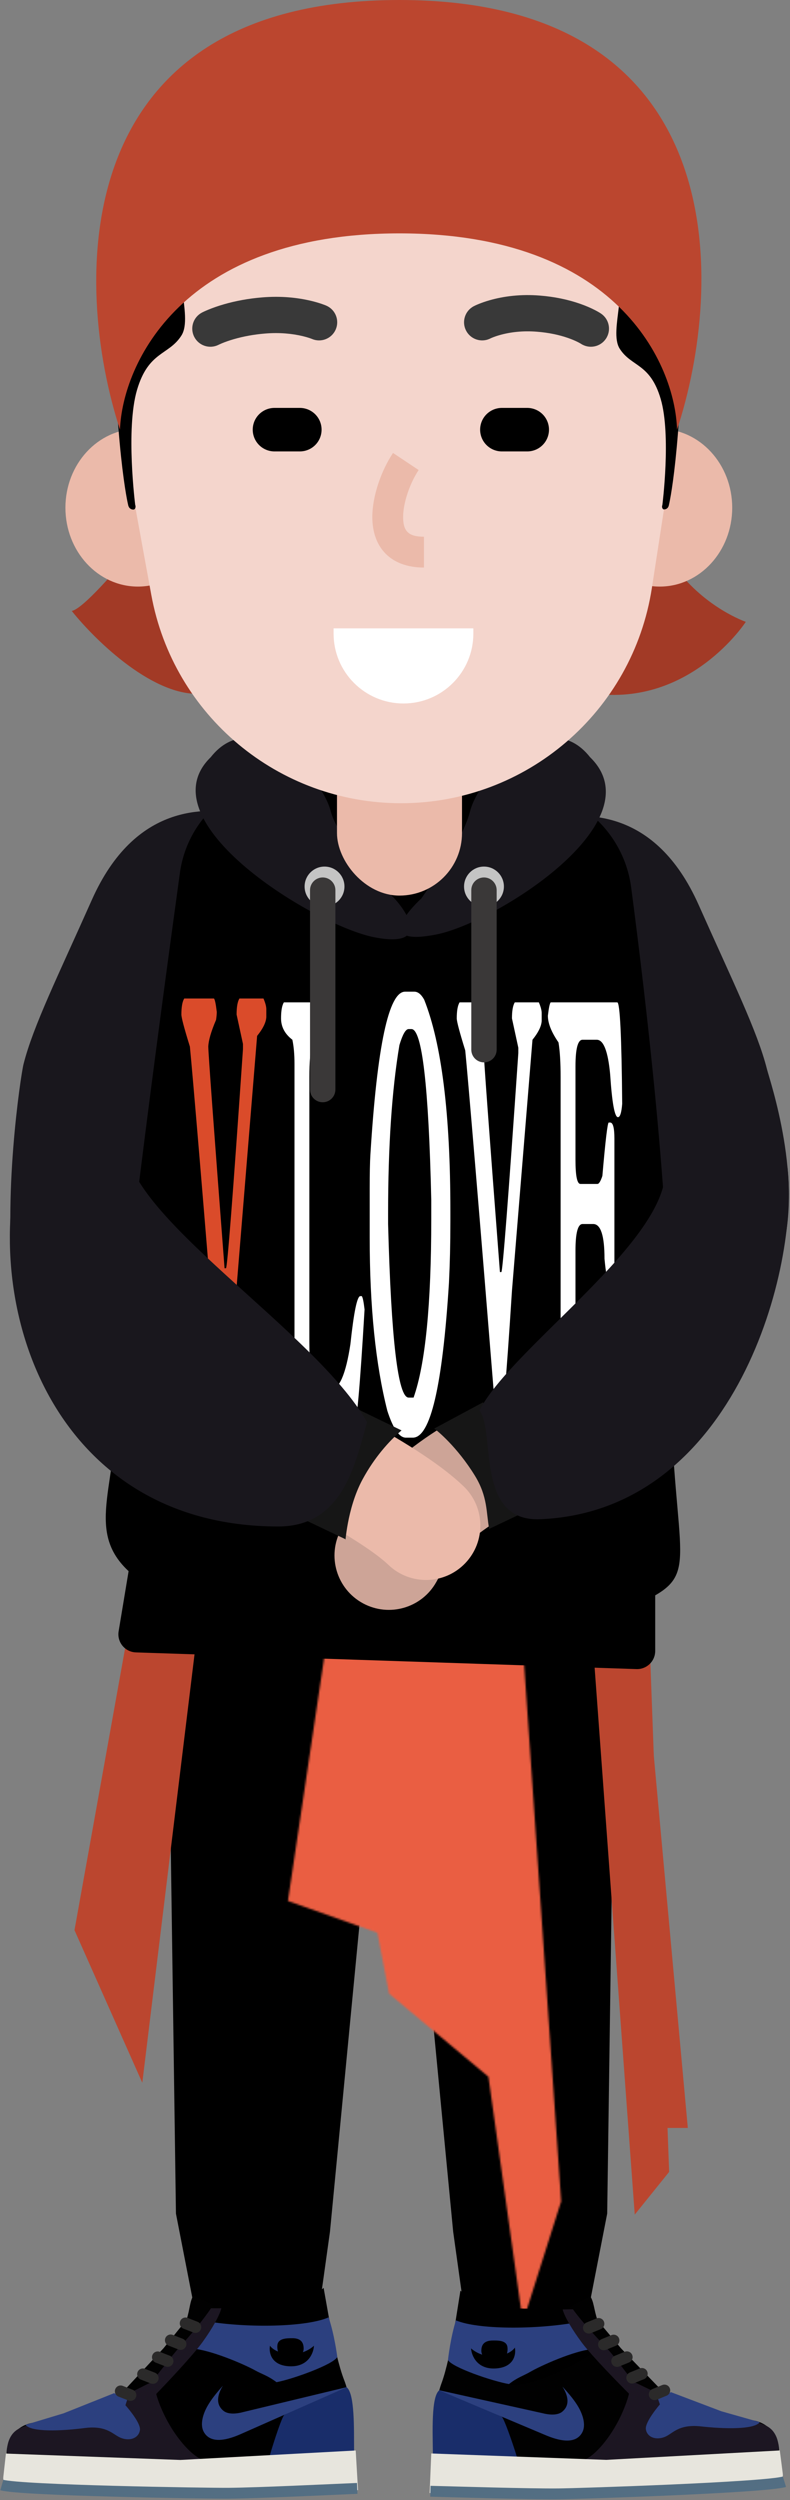 <?xml version="1.0" encoding="UTF-8"?>
<svg width="436px" height="1379px" viewBox="0 0 436 1379" version="1.1" xmlns="http://www.w3.org/2000/svg" xmlns:xlink="http://www.w3.org/1999/xlink">
    <rect x="0" y="0" width="436" height="1379" fill="#808080" stroke="none"/>
    <!-- Generator: Sketch 55.2 (78181) - https://sketchapp.com -->
    <title>gee_me_081</title>
    <desc>Created with Sketch.</desc>
    <defs>
        <polygon id="path-1" points="25.5 279.76 0.004 0.949 0.004 279.76"></polygon>
        <polygon id="path-3" points="43.192 295 32.343 0.703 0.88 0.703 24.206 318.57"></polygon>
        <polygon id="path-5" points="0 181.66 32.548 0.5 68.893 7.908 37.43 265.84"></polygon>
        <path d="M0.731,178.03 L15.921,0.908 L133.636,0.908 C133.998,37.948 134.504,114.18 133.636,122.8 C132.768,131.42 141.954,188.8 146.655,216.41 L125.499,216.41 L65.828,305.31 L76.134,320.12 L15.921,407 L0.731,178.03 Z" id="path-7"></path>
        <polygon id="path-9" points="0.792 164.56 25.203 0.908 130.442 23.806 151.598 330.23 130.442 396.9 111.455 261.53 56.666 215.74 50.157 182.07"></polygon>
        <path d="M184.328,128.728 C64.169,128.728 31.45,200.909 30.111,237 C4.324,158 -0.933,0 184.328,0 C369.589,0 363.661,158 337.54,237 C336.535,200.909 304.486,128.728 184.328,128.728 Z" id="path-11"></path>
    </defs>
    <g id="GEE!-ME" stroke="none" stroke-width="1" fill="none" fill-rule="evenodd">
        <g id="gee_me_081" transform="translate(-382, -112)">
            <g transform="translate(383, 112)">
                <g id="lower-limb" transform="translate(0, 867)">
                    <polygon id="Path" fill="#000000" fill-rule="nonzero" points="216.107 0 91.107 0 96.107 354 106.822 409 174.822 409 181.107 364"></polygon>
                    <polygon id="Path" fill="#000000" fill-rule="nonzero" points="214.107 0 339.107 0 334.107 354 323.392 409 255.392 409 249.107 364"></polygon>
                    <g id="Clipped" transform="translate(353.107, 27)">
                        <mask id="mask-2" fill="white">
                            <use xlink:href="#path-1"></use>
                        </mask>
                        <use id="Path" fill="#BB462F" xlink:href="#path-1"></use>
                    </g>
                    <g id="Clipped" transform="translate(325.107, 36)">
                        <mask id="mask-4" fill="white">
                            <use xlink:href="#path-3"></use>
                        </mask>
                        <use id="Path" fill="#BB462F" xlink:href="#path-3"></use>
                    </g>
                    <g id="Clipped" transform="translate(40.107, 16)">
                        <mask id="mask-6" fill="white">
                            <use xlink:href="#path-5"></use>
                        </mask>
                        <use id="Path" fill="#BB462F" xlink:href="#path-5"></use>
                    </g>
                    <g id="Clipped" transform="translate(55.107, 23)">
                        <mask id="mask-8" fill="white">
                            <use xlink:href="#path-7"></use>
                        </mask>
                        <g id="Path"></g>
                        <rect id="Rectangle" fill="#EA5E42" fill-rule="nonzero" mask="url(#mask-8)" x="-347.533" y="-55.662" width="629.263" height="585.904"></rect>
                    </g>
                    <g id="Clipped" transform="translate(209.107, 23)">
                        <mask id="mask-10" fill="white">
                            <use xlink:href="#path-9"></use>
                        </mask>
                        <g id="Path"></g>
                        <rect id="Rectangle" fill="#EA5E42" fill-rule="nonzero" mask="url(#mask-10)" x="-52" y="-6" width="543.553" height="506.436"></rect>
                    </g>
                    <g id="Group" transform="translate(0, 395)">
                        <path d="M119.403,13.15 C115.74,7.5 110.303,7.22 105.899,3.98 C103.738,7.06 103.9,11.57 101.944,17.6 L89.229,33.3 L67.124,56.98 L46.056,68.4 L58.763,83.06 C67.273,76.42 115.569,25 119.403,13.15 Z" id="Path" fill="#010101" fill-rule="nonzero"></path>
                        <path d="M194.072,90.75 C194.072,90.75 194.548,65.07 188.961,50.9 C183.375,36.73 177.427,0.11 177.427,0.11 C177.427,0.11 167.827,10.58 149.78,10.74 L115.771,11.04 C115.771,11.04 86.161,52.37 77.459,57.92 C68.757,63.46 19.464,74.22 19.464,74.22 C10.101,74.31 2.577,81.96 2.658,91.33 L2.734,99.95 L105.545,99.05 L194.072,90.75 Z" id="Path" fill="#000000" fill-rule="nonzero"></path>
                        <path d="M90.177,71.1 C86.026,62.8 83.637,54.76 84.498,50.97 L64.88,60.78 L22.03,74.72 C22.03,73.68 16.764,74.41 10.155,77.3 C3.547,80.19 2.583,87.8 2.928,91.24 L98.437,94.85 L109.795,94.34 C104.116,91.75 95.856,82.46 90.177,71.1 Z" id="Path" fill="#1C1622" fill-rule="nonzero"></path>
                        <path d="M151.612,52 C139.635,54.89 114.614,41.85 103.601,34.97 L115.608,11 C127.138,11 151.674,10.74 159.108,9.5 C166.542,8.26 174.682,2.58 177.607,-1.13686838e-13 L180.523,16.38 L184.653,36.51 C178.63,40.47 163.59,49.11 151.612,52 Z" id="Path" fill="#000000" fill-rule="nonzero"></path>
                        <path d="M104.609,33.42 C107.155,29.44 112.347,20.85 112.738,18.37 C136.521,22.3 168.524,21.5 180.353,16.23 C183.531,25.5 185.16,38.06 185.16,38.06 C183.131,42.21 160.366,50.38 151.603,52 C146.925,48.43 143.453,47.53 139.821,45.5 C134.123,42.31 115.111,34.01 104.609,33.42 Z" id="Path" fill="#2C407F" fill-rule="nonzero"></path>
                        <path d="M155.847,70.07 C159.549,67.95 180.525,58.72 190.22,54.73 C194.904,58.08 194.315,78.26 194.416,89.89 L147.9,92.41 C150.468,83.58 154.614,71.3 155.847,70.07 Z" id="Path" fill="#192D6A" fill-rule="nonzero"></path>
                        <path d="M133.33,68.45 C128.48,69.76 124.582,69.55 122.389,67.83 C116.74,63.33 120.447,56.57 122.017,53.91 C119.205,57.15 116.41,60.4 114.219,63.95 C110.765,69.5 109.264,75.6 111.523,79.53 C115.571,86.63 125.492,83.44 131.822,80.64 L190.564,54.67 L133.33,68.45 Z" id="Path" fill="#2C407F" fill-rule="nonzero"></path>
                        <path d="M45.618,77.3 C32.725,78.96 16.21,79.62 13.076,75.52 L34.188,69.14 L61.971,58.05 L69.23,61.61 L68.225,64.71 C68.225,64.71 76.755,74.21 76.239,78.33 C75.723,82.46 71.374,84.53 66.43,82.98 C61.486,81.43 58.726,75.61 45.618,77.3 Z" id="Path" fill="#2C407F" fill-rule="nonzero"></path>
                        <path d="M110.827,29.8 C105.458,37.24 91.037,52.52 84.498,59.23 L82.433,52 C86.563,47.36 93.429,37.7 99.108,31.5 C105.049,25.02 110.999,17.76 115.473,11.22 L121.152,11.22 C120.292,15 116.196,22.37 110.827,29.8 Z" id="Path" fill="#1C1622" fill-rule="nonzero"></path>
                        <path d="M108.032,18.679 L102.544,16.539 C100.909,15.902 99.066,16.71 98.429,18.345 C97.791,19.981 98.6,21.823 100.235,22.461 L105.723,24.601 C107.358,25.238 109.201,24.43 109.838,22.795 C110.476,21.159 109.667,19.317 108.032,18.679 Z" id="Path" fill="#2B2A2A" fill-rule="nonzero"></path>
                        <path d="M99.852,28.049 L94.364,25.909 C92.729,25.272 90.886,26.08 90.249,27.715 C89.611,29.351 90.42,31.193 92.055,31.831 L97.543,33.971 C99.178,34.608 101.021,33.8 101.658,32.165 C102.296,30.529 101.487,28.687 99.852,28.049 Z" id="Path" fill="#2B2A2A" fill-rule="nonzero"></path>
                        <path d="M92.706,37.399 L87.218,35.259 C85.583,34.622 83.74,35.43 83.103,37.065 C82.465,38.701 83.274,40.543 84.909,41.181 L90.397,43.321 C92.032,43.958 93.875,43.15 94.512,41.515 C95.15,39.879 94.341,38.037 92.706,37.399 Z" id="Path" fill="#2B2A2A" fill-rule="nonzero"></path>
                        <path d="M84.528,46.769 L79.04,44.629 C77.405,43.992 75.563,44.8 74.925,46.435 C74.287,48.071 75.096,49.913 76.731,50.551 L82.219,52.691 C83.854,53.328 85.697,52.52 86.334,50.885 C86.972,49.249 86.163,47.407 84.528,46.769 Z" id="Path" fill="#2B2A2A" fill-rule="nonzero"></path>
                        <path d="M72.219,56.169 L66.731,54.029 C65.095,53.392 63.253,54.2 62.615,55.835 C61.978,57.471 62.786,59.313 64.422,59.951 L69.909,62.091 C71.545,62.728 73.387,61.92 74.025,60.285 C74.662,58.649 73.854,56.807 72.219,56.169 Z" id="Path" fill="#2B2A2A" fill-rule="nonzero"></path>
                        <path d="M195.316,89.67 L98.558,94.89 L2.271,91.36 L0.838,104.18 C0.424,107.88 3.27,111.15 6.995,111.24 L96.713,113.5 L146.666,113.61 L196.6,111.54 L195.316,89.67 Z" id="Path" fill="#E7E5DD" fill-rule="nonzero"></path>
                        <path d="M196.148,110.58 C180.767,111.23 142.13,113.11 125.282,113.26 C113.193,113.37 10.352,111.73 -9.9475983e-14,108.72" id="Path" stroke="#536E83" stroke-width="6"></path>
                        <path d="M158.843,36.52 C152.235,36.1 148.862,33.25 148.001,31.87 C147.313,35.48 148.518,42.81 158.843,43.23 C169.168,43.64 172.094,35.83 172.266,31.87 C170.545,33.59 165.451,36.93 158.843,36.52 Z" id="Path" fill="#000000" fill-rule="nonzero"></path>
                        <path d="M152.131,31.35 C151.718,34.24 152.991,37.03 153.68,38.06 C159.875,42.71 166.587,38.06 166.587,33.42 C166.587,28.77 163.489,27.74 160.391,27.74 C157.294,27.74 152.647,27.74 152.131,31.35 Z" id="Path" fill="#000000" fill-rule="nonzero"></path>
                    </g>
                    <g id="Group-2" transform="translate(236.113, 396.5)">
                        <path d="M75.198,12.27 C78.749,6.58 84.161,6.2 88.491,2.89 C90.698,5.93 90.615,10.42 92.668,16.4 L105.609,31.81 L128.043,55.02 L149.23,66.04 L136.826,80.86 C128.232,74.39 79.224,24 75.198,12.27 Z" id="Path" fill="#010101" fill-rule="nonzero"></path>
                        <path d="M2.156,90.87 C2.156,90.87 1.235,65.3 6.554,51.08 C11.873,36.87 17.162,0.28 17.162,0.28 C17.162,0.28 26.908,10.55 44.89,10.39 L78.776,10.1 C78.776,10.1 108.994,50.77 117.76,56.14 C126.527,61.51 175.822,71.38 175.822,71.38 C185.151,71.29 192.779,78.79 192.861,88.12 L192.936,96.71 L90.495,97.61 L2.156,90.87 Z" id="Path" fill="#010101" fill-rule="nonzero"></path>
                        <path d="M105.322,69.5 C109.313,61.15 111.553,53.09 110.629,49.34 L130.345,58.77 L173.276,71.91 C173.258,70.88 178.517,71.51 185.151,74.28 C191.785,77.04 192.877,84.6 192.594,88.04 L97.506,93.3 L86.181,92.98 C91.794,90.31 99.862,80.91 105.322,69.5 Z" id="Path" fill="#1C1622" fill-rule="nonzero"></path>
                        <path d="M43.786,51.53 C55.768,54.21 80.468,40.78 91.32,33.73 L78.994,10 C67.507,10.2 42.922,10.1 35.494,9 C28.066,7.89 19.953,2.52 16.994,1.10134124e-13 L14.363,16.55 L10.599,36.68 C16.668,40.52 31.803,48.86 43.786,51.53 Z" id="Path" fill="#000000" fill-rule="nonzero"></path>
                        <path d="M90.289,32.2 C87.683,28.28 82.362,19.82 81.929,17.35 C58.303,21.67 26.406,21.44 14.531,16.4 C11.525,25.68 10.12,38.23 10.12,38.23 C12.214,42.33 35.036,50.07 43.794,51.53 C48.392,47.89 51.836,46.94 55.419,44.85 C61.04,41.57 79.836,32.98 90.289,32.2 Z" id="Path" fill="#2C407F" fill-rule="nonzero"></path>
                        <path d="M39.878,69.61 C36.153,67.56 15.095,58.72 5.367,54.93 C0.76,58.34 1.697,78.43 1.799,90.02 L48.184,91.73 C45.472,82.97 41.128,70.81 39.878,69.61 Z" id="Path" fill="#192D6A" fill-rule="nonzero"></path>
                        <path d="M62.284,67.6 C67.139,68.82 71.018,68.55 73.173,66.79 C78.723,62.22 74.912,55.54 73.302,52.92 C76.16,56.1 79.001,59.29 81.245,62.79 C84.783,68.25 86.384,74.31 84.202,78.26 C80.292,85.41 70.354,82.4 63.999,79.72 L5.026,54.87 L62.284,67.6 Z" id="Path" fill="#2C407F" fill-rule="nonzero"></path>
                        <path d="M149.822,74.89 C162.695,76.32 179.16,76.7 182.21,72.55 L161.067,66.56 L133.195,56 L126.025,59.67 L127.081,62.75 C127.081,62.75 118.748,72.35 119.334,76.46 C119.92,80.56 124.289,82.54 129.187,80.91 C134.085,79.29 136.733,73.44 149.822,74.89 Z" id="Path" fill="#2C407F" fill-rule="nonzero"></path>
                        <path d="M84.03,28.71 C89.508,36.02 104.141,51 110.773,57.57 L112.704,50.33 C108.509,45.77 102.87,37.07 97.104,31 C91.073,24.65 83.649,16.71 79.078,10.27 L73.42,10.37 C74.343,14.13 78.552,21.4 84.03,28.71 Z" id="Path" fill="#1C1622" fill-rule="nonzero"></path>
                        <path d="M89.03,23.45 L94.46,21.22 C96.084,20.553 96.859,18.696 96.193,17.073 C95.526,15.449 93.669,14.674 92.046,15.34 L86.616,17.57 C84.992,18.237 84.217,20.094 84.883,21.717 C85.55,23.341 87.407,24.116 89.03,23.45 Z" id="Path" fill="#2B2A2A" fill-rule="nonzero"></path>
                        <path d="M97.341,32.64 L102.771,30.41 C104.395,29.743 105.17,27.886 104.504,26.263 C103.837,24.639 101.98,23.864 100.357,24.53 L94.927,26.76 C93.303,27.427 92.528,29.284 93.194,30.907 C93.861,32.531 95.718,33.306 97.341,32.64 Z" id="Path" fill="#2B2A2A" fill-rule="nonzero"></path>
                        <path d="M104.622,41.832 L110.052,39.612 C111.676,38.947 112.455,37.092 111.791,35.467 C111.126,33.843 109.271,33.064 107.646,33.728 L102.216,35.948 C100.592,36.613 99.813,38.468 100.477,40.093 C101.142,41.717 102.997,42.496 104.622,41.832 Z" id="Path" fill="#2B2A2A" fill-rule="nonzero"></path>
                        <path d="M112.936,51.02 L118.366,48.79 C119.99,48.123 120.765,46.266 120.099,44.643 C119.432,43.019 117.575,42.244 115.952,42.91 L110.522,45.14 C108.898,45.807 108.123,47.664 108.789,49.287 C109.456,50.911 111.313,51.686 112.936,51.02 Z" id="Path" fill="#2B2A2A" fill-rule="nonzero"></path>
                        <path d="M125.359,60.172 L130.789,57.952 C132.413,57.287 133.192,55.432 132.528,53.807 C131.863,52.183 130.008,51.404 128.383,52.068 L122.953,54.288 C121.329,54.953 120.55,56.808 121.214,58.433 C121.879,60.057 123.734,60.836 125.359,60.172 Z" id="Path" fill="#2B2A2A" fill-rule="nonzero"></path>
                        <path d="M0.9,89.82 L97.385,93.34 L193.249,88.14 L194.896,100.87 C195.375,104.56 192.587,107.88 188.864,108.03 L99.547,111.85 L49.783,112.83 L4.26325641e-14,111.63 L0.9,89.82 Z" id="Path" fill="#E7E5DD" fill-rule="nonzero"></path>
                        <path d="M0.434,110.66 C15.769,111.04 54.293,112.25 71.081,112.1 C83.126,112 185.553,108.58 195.814,105.4" id="Path" stroke="#536E83" stroke-width="6"></path>
                        <path d="M36.311,36.23 C42.887,35.7 46.198,32.8 47.031,31.41 C47.78,35 46.707,42.33 36.427,42.92 C26.148,43.51 23.098,35.78 22.857,31.83 C24.602,33.52 29.734,36.76 36.311,36.23 Z" id="Path" fill="#000000" fill-rule="nonzero"></path>
                        <path d="M42.909,30.97 C43.371,33.84 42.151,36.64 41.483,37.68 C35.392,42.42 28.625,37.91 28.544,33.28 C28.463,28.65 31.531,27.57 34.617,27.51 C37.703,27.46 42.332,27.38 42.909,30.97 Z" id="Path" fill="#000000" fill-rule="nonzero"></path>
                    </g>
                </g>
                <path d="M72.607,303.5 C80.607,294.5 84.441,266.333 83.607,243 L359.107,243 C353.607,259.667 358.907,295.9 372.107,313.5 C388.607,335.5 410.607,343 410.607,343 C410.607,343 380.107,390 326.107,382.5 C265.774,381.167 138.407,379.3 111.607,382.5 C84.807,385.7 51.774,353.5 38.607,337 C45.107,335.667 63.463,313.787 72.607,303.5 Z" id="Path" fill="#A23A26" fill-rule="nonzero"></path>
                <g id="upper-limb" transform="translate(4.432, 407)" fill-rule="nonzero">
                    <path d="M45.234,89.418 C69.415,35.111 108.935,39.209 125.727,41.266 L105.675,304 L2.675,304 C-4.325,255 5.983,186.221 7.55,180 C12.824,159.068 26.593,131.283 45.234,89.418 Z" id="Path" fill="#19171D"></path>
                    <path d="M380.169,92.162 C355.988,37.855 316.468,41.953 299.675,44.011 L319.727,306.744 L425.175,286.5 C438.675,245 419.419,188.965 417.852,182.744 C412.578,161.812 398.81,134.027 380.169,92.162 Z" id="Path" fill="#19171D"></path>
                    <path d="M93.845,74.564 C98.002,44.326 123.364,22.15 153.897,21.812 L222.877,21.048 L286.434,27.744 C315.493,30.806 339.07,53.378 342.897,82.433 C351.236,145.754 364.182,256.515 364.182,333.946 C364.182,448.17 382.343,459.095 354.224,474.061 C326.105,489.028 101.138,486.921 70.424,463.718 C39.709,440.514 58.806,416.341 58.806,368.963 C58.806,334.06 81.758,162.492 93.845,74.564 Z" id="Path" fill="#000000"></path>
                    <path d="M149.675,154.731 C149.675,150.557 150.196,147.611 151.237,145.892 L171.159,145.892 C172.201,148.347 172.722,150.311 172.722,151.784 L172.722,156.204 L171.55,162.096 C167.383,162.096 165.3,170.443 165.3,187.138 L165.3,332.97 C165.3,339.353 165.56,344.755 166.081,349.174 C167.644,356.048 171.29,359.485 177.019,359.485 C181.771,359.485 185.417,351.138 187.956,334.443 C189.844,316.766 191.667,307.928 193.425,307.928 L194.206,307.928 C194.727,308.419 195.248,310.874 195.769,315.293 C193.23,358.503 191.277,380.108 189.909,380.108 L151.237,380.108 C150.717,379.617 150.196,377.162 149.675,372.743 C149.675,371.269 149.935,368.814 150.456,365.377 C154.883,363.413 157.097,356.539 157.097,344.755 L157.097,179.772 C157.097,174.617 156.706,170.198 155.925,166.515 C151.758,163.323 149.675,159.395 149.675,154.731 Z" id="Path" fill="#FFFFFF"></path>
                    <path d="M198.601,275.521 L198.601,249.006 C198.601,240.413 198.731,234.03 198.991,229.856 C202.702,169.952 209.083,140 218.132,140 L223.21,140 C225.228,140 227.051,141.473 228.679,144.419 C238.314,168.725 243.132,207.515 243.132,260.79 L243.132,266.683 C243.132,272.82 243.067,278.713 242.937,284.359 C242.807,289.76 242.611,295.162 242.351,300.563 C238.77,357.521 232.129,386 222.429,386 L218.523,386 C214.942,386 211.557,381.09 208.366,371.269 C201.856,345.737 198.601,313.82 198.601,275.521 Z M208.757,262.263 L208.757,268.156 C210.45,331.988 214.226,363.904 220.085,363.904 L222.82,363.904 C229.33,345.491 232.585,312.593 232.585,265.21 L232.585,254.898 C231.153,192.048 227.507,160.623 221.648,160.623 L220.085,160.623 C218.458,160.623 216.765,163.569 215.007,169.461 C210.84,194.257 208.757,225.192 208.757,262.263 Z" id="Shape" fill="#FFFFFF"></path>
                    <path d="M248.21,145.892 L264.616,145.892 C265.137,146.383 265.658,148.838 266.179,153.257 C266.179,154.485 266.049,155.958 265.788,157.677 C263.054,164.06 261.622,168.97 261.491,172.407 C261.491,175.844 264.486,216.599 270.476,294.671 L271.257,294.671 C271.973,294.671 275.098,254.407 280.632,173.88 L280.632,170.934 L277.116,154.731 C277.116,150.557 277.637,147.611 278.679,145.892 L291.96,145.892 C293.002,148.347 293.523,150.311 293.523,151.784 L293.523,156.204 C293.327,159.15 291.635,162.587 288.445,166.515 L277.116,304.982 C273.926,355.066 271.713,380.108 270.476,380.108 L269.304,380.108 L268.523,378.635 C263.575,317.257 259.668,269.506 256.804,235.38 C253.939,201.254 252.116,180.263 251.335,172.407 C248.21,162.341 246.648,156.449 246.648,154.731 C246.648,150.557 247.168,147.611 248.21,145.892 Z" id="Path" fill="#FFFFFF"></path>
                    <path d="M299.284,363.904 C302.409,360.713 303.972,351.874 303.972,337.389 L303.972,187.138 C303.972,179.036 303.581,172.653 302.8,167.988 C298.894,162.341 296.941,157.431 296.941,153.257 C297.461,148.838 297.982,146.383 298.503,145.892 L335.222,145.892 C336.719,145.892 337.631,164.551 337.956,201.868 C337.566,206.778 336.784,209.234 335.613,209.234 C333.79,209.234 332.357,201.377 331.316,185.665 C330.144,172.898 327.67,166.515 323.894,166.515 L316.081,166.515 C313.477,166.515 312.175,171.425 312.175,181.246 L312.175,232.802 C312.175,241.641 313.086,246.06 314.909,246.06 L324.284,246.06 C325.131,246.06 326.042,244.587 327.019,241.641 C328.711,222 329.883,212.18 330.534,212.18 L331.316,212.18 C332.878,212.18 333.659,215.126 333.659,221.018 L333.659,294.671 C333.008,298.599 332.487,300.563 332.097,300.563 L330.534,300.563 C329.688,299.335 328.907,294.916 328.191,287.305 C328.191,274.539 326.107,268.156 321.941,268.156 L316.081,268.156 C313.477,268.156 312.175,273.066 312.175,282.886 L312.175,334.443 C312.175,351.138 314.128,359.485 318.034,359.485 C324.675,359.485 329.623,356.048 332.878,349.174 C336.068,324.623 337.891,312.347 338.347,312.347 L340.3,312.347 C341.342,314.066 341.863,317.012 341.863,321.186 C341.863,323.886 341.211,335.671 339.909,356.539 C339.454,372.251 338.152,380.108 336.003,380.108 L298.503,380.108 C297.982,379.617 297.461,377.162 296.941,372.743 C296.941,367.587 297.722,364.641 299.284,363.904 Z" id="Path" fill="#FFFFFF"></path>
                    <path d="M96.237,143.771 L112.644,143.771 C113.165,144.263 113.685,146.718 114.206,151.137 C114.206,152.364 114.076,153.837 113.816,155.556 C111.081,161.939 109.649,166.849 109.519,170.286 C109.519,173.724 112.514,214.478 118.503,292.55 L119.284,292.55 C120.001,292.55 123.126,252.286 128.659,171.76 L128.659,168.813 L125.144,152.61 C125.144,148.436 125.665,145.49 126.706,143.771 L139.987,143.771 C141.029,146.227 141.55,148.191 141.55,149.664 L141.55,154.083 C141.355,157.029 139.662,160.466 136.472,164.394 L125.144,302.861 C121.954,352.945 119.74,377.987 118.503,377.987 L117.331,377.987 L116.55,376.514 C111.602,315.137 107.696,267.385 104.831,233.26 C101.967,199.134 100.144,178.143 99.363,170.286 C96.237,160.221 94.675,154.328 94.675,152.61 C94.675,148.436 95.196,145.49 96.237,143.771 Z" id="Path" fill="#DA4B2A"></path>
                    <path d="M60.041,492.819 L66.858,451.721 C67.684,446.74 72.092,443.157 77.136,443.366 L346.589,454.519 C351.946,454.741 356.175,459.149 356.175,464.511 L356.175,503.661 C356.175,509.315 351.492,513.844 345.842,513.656 L69.573,504.45 C63.535,504.249 59.053,498.78 60.041,492.819 Z" id="Path" fill="#000000"></path>
                    <path d="M201.175,110 C168.592,103.67 74.216,46.276 110.872,10.67 C134.292,-19.003 171.966,20.561 177.057,40.342 C181.13,56.168 203.047,75.95 210.175,86.5 C218.321,94.083 233.758,116.33 201.175,110 Z" id="Path" fill="#19171D"></path>
                    <path d="M235.175,108.5 C267.758,102.17 356.885,46.276 320.228,10.67 C296.809,-19.003 259.135,20.561 254.044,40.342 C249.971,56.168 234.303,77.95 227.175,88.5 C219.029,96.083 202.591,114.83 235.175,108.5 Z" id="Path" fill="#19171D"></path>
                    <circle id="Oval" fill="#C4C4C4" cx="173.675" cy="82" r="11"></circle>
                    <circle id="Oval" fill="#C4C4C4" cx="261.675" cy="82" r="11"></circle>
                    <path d="M165.675,84 L165.675,194 C165.675,197.866 168.809,201 172.675,201 C176.541,201 179.675,197.866 179.675,194 L179.675,84 C179.675,80.134 176.541,77 172.675,77 C168.809,77 165.675,80.134 165.675,84 Z" id="Path" fill="#3A3838"></path>
                    <path d="M254.675,84 L254.675,172 C254.675,175.866 257.809,179 261.675,179 C265.541,179 268.675,175.866 268.675,172 L268.675,84 C268.675,80.134 265.541,77 261.675,77 C257.809,77 254.675,80.134 254.675,84 Z" id="Path" fill="#3A3838"></path>
                    <path d="M331.033,340.146 L329.359,340.81 L327.453,341.552 L314.516,346.371 C302.969,350.694 286.827,356.794 279.197,359.937 L278.453,360.245 C258.163,368.713 241.415,377.499 226.55,388.199 C207.894,401.628 193.141,417.554 182.778,436.745 C174.905,451.324 180.342,469.525 194.921,477.397 C209.354,485.191 227.336,479.94 235.333,465.689 L235.572,465.254 C246.481,445.054 266.976,430.178 300.541,416.045 L302.225,415.342 L304.092,414.584 C316.952,409.423 348.552,397.728 349.353,397.417 C350.72,396.885 352.038,396.366 353.317,395.854 C368.7,389.701 376.183,372.242 370.029,356.858 C363.876,341.475 346.417,333.992 331.033,340.146 Z" id="Path" fill="#CDA497"></path>
                    <path d="M78.774,384.84 L107.047,398.363 L112.19,400.847 L117.609,403.479 C125.138,407.149 132.072,410.586 138.759,413.969 L141.58,415.401 C149.972,419.675 157.714,423.742 164.844,427.638 L167.469,429.08 L169.676,430.304 C188.352,440.719 201.812,449.546 208.425,455.694 L208.908,456.15 C220.866,467.619 239.856,467.224 251.326,455.267 C262.795,443.309 262.399,424.319 250.442,412.849 C238.752,401.637 220.312,389.637 194.896,375.687 L192.34,374.29 C184.605,370.084 176.294,365.734 167.346,361.192 L163.598,359.297 L159.615,357.298 C152.923,353.953 145.941,350.526 138.368,346.859 L120.071,338.075 L105.131,330.942 C90.187,323.786 72.272,330.1 65.117,345.044 C58.033,359.839 64.151,377.545 78.774,384.84 Z" id="Path" fill="#EBBAAA"></path>
                    <path d="M216.175,382 L185.175,367 L153.675,427 L185.175,442 C185.175,446 185.745,425.487 194.675,409 C201.175,397 209.175,388 216.175,382 Z" id="Path" fill="#161616"></path>
                    <path d="M264.543,436.333 L294.675,422 L261.175,366.5 L234.175,381 C235.474,381.75 246.862,391.023 256.675,407 C263.817,418.629 262.847,427.271 264.543,436.333 Z" id="Path" fill="#161616"></path>
                    <path d="M292.675,431.001 C401.175,426.501 435.674,291.001 429.175,237.001 L361.674,237.001 C364.634,276.802 276.675,336.501 259.175,371.001 C268.174,382.501 256.56,432.498 292.675,431.001 Z" id="Path" fill="#19171D"></path>
                    <path d="M148.175,434.999 C22.175,434.999 -18.824,309.499 7.675,222.5 L64.176,222.5 C61.216,262.301 168.675,327 197.175,377.5 C190.675,399.5 184.32,434.999 148.175,434.999 Z" id="Path" fill="#19171D"></path>
                </g>
                <g id="head" transform="translate(35.107, 0)">
                    <rect id="Rectangle" fill="#EBBAAA" fill-rule="nonzero" x="149.875" y="379" width="69" height="115" rx="34.5"></rect>
                    <path d="M328,323.555 C350.091,323.555 368,304.079 368,280.055 C368,256.03 350.091,236.555 328,236.555 C305.909,236.555 288,256.03 288,280.055 C288,304.079 305.909,323.555 328,323.555 Z" id="Path" fill="#EBBAAA" fill-rule="nonzero"></path>
                    <path d="M40,323.555 C17.909,323.555 0,304.079 0,280.055 C0,256.03 17.909,236.555 40,236.555 C62.091,236.555 80,256.03 80,280.055 C80,304.079 62.091,323.555 40,323.555 Z" id="Path" fill="#EBBAAA" fill-rule="nonzero"></path>
                    <path d="M34.875,183.322 C34.875,100.48 102.032,33.322 184.875,33.322 C267.718,33.322 334.875,100.48 334.875,183.322 L334.875,238.168 C334.875,247.079 334.194,255.976 332.837,264.783 L323.67,324.289 C313.144,392.619 254.345,443.054 185.209,443.054 C117.541,443.054 59.545,394.687 47.392,328.119 L37.717,275.123 C35.826,264.765 34.875,254.257 34.875,243.728 L34.875,183.322 Z" id="Path" fill="#F4D5CC" fill-rule="nonzero"></path>
                    <path d="M234.776,186.563 L235.231,186.365 L235.54,186.236 C236.636,185.786 237.961,185.321 239.502,184.877 C245.44,183.167 252.407,182.352 260.213,182.968 C266.749,183.484 272.482,184.717 277.404,186.431 C279.642,187.211 281.533,188.028 283.073,188.821 C283.486,189.033 283.836,189.225 284.123,189.392 L284.415,189.564 L284.394,189.549 C288.968,192.645 295.185,191.447 298.281,186.874 C301.377,182.3 300.179,176.083 295.606,172.987 C294.887,172.5 293.76,171.828 292.229,171.04 C289.872,169.826 287.121,168.637 283.981,167.544 C277.473,165.277 270.063,163.683 261.787,163.03 C251.473,162.216 242.12,163.31 233.967,165.658 C231.709,166.308 229.695,167.015 227.938,167.737 L227.342,167.987 L226.803,168.221 C226.207,168.486 225.728,168.717 225.37,168.905 C220.475,171.462 218.579,177.503 221.137,182.398 C223.604,187.122 229.316,189.052 234.111,186.884 L234.372,186.762 L234.776,186.563 Z" id="Path" fill="#393939" fill-rule="nonzero"></path>
                    <path d="M144.02,168.612 L143.671,168.463 L143.254,168.294 C142.804,168.117 142.255,167.913 141.609,167.689 C139.953,167.115 138.057,166.552 135.935,166.034 C127.917,164.078 118.751,163.216 108.692,164.032 C100.975,164.657 93.876,165.998 87.462,167.849 C84.214,168.787 81.33,169.802 78.831,170.832 C77.923,171.206 77.118,171.561 76.42,171.889 L75.729,172.222 L75.355,172.412 C70.464,174.977 68.579,181.022 71.144,185.913 C73.664,190.718 79.543,192.622 84.386,190.255 L84.922,189.992 C85.333,189.799 85.844,189.573 86.453,189.322 C88.288,188.566 90.48,187.794 93.008,187.065 C98.174,185.574 103.962,184.481 110.308,183.966 C118.129,183.332 125.169,183.994 131.194,185.464 C132.525,185.789 133.695,186.128 134.692,186.461 L135.495,186.74 L135.957,186.915 L135.98,186.924 C141.036,189.145 146.936,186.845 149.156,181.788 C151.377,176.732 149.077,170.832 144.02,168.612 Z" id="Path" fill="#393939" fill-rule="nonzero"></path>
                    <path d="M26.006,156.594 C25.336,95.584 79.009,75.594 69.507,87.094 C60.006,98.594 82.509,127.094 69.507,136.094 C56.506,145.094 71.007,174.095 64.007,185.095 C57.007,196.095 45.832,193.595 39.507,215.095 C33.181,236.595 38.507,278.452 38.507,278.452 C39.007,279.595 38.507,281.095 37.507,281.095 C36.507,281.095 35.007,280.595 34.6,278.452 C34.6,278.452 27.006,247.594 26.006,156.594 Z" id="Path" fill="#000000" fill-rule="nonzero"></path>
                    <path d="M340.994,166.034 C341.613,109.697 292.07,91.238 300.84,101.857 C309.61,112.476 288.839,138.793 300.84,147.104 C312.841,155.415 299.456,182.194 305.918,192.352 C312.379,202.509 322.694,200.201 328.533,220.054 C334.371,239.908 329.456,278.559 329.456,278.559 C328.994,279.615 329.456,281 330.379,281 C331.302,281 332.686,280.538 333.061,278.559 C333.061,278.559 340.071,250.065 340.994,166.034 Z" id="Path" fill="#000000" fill-rule="nonzero"></path>
                    <path d="M180.803,249.84 C174.246,259.674 169.375,273.68 169.375,285.18 C169.375,301.854 179.332,313.055 197.875,313.055 L197.875,296.055 C189.196,296.055 186.375,292.881 186.375,285.18 C186.375,277.305 190.14,266.481 194.947,259.27 L180.803,249.84 Z" id="Path" fill="#EBBAAA" fill-rule="nonzero"></path>
                    <path d="M254.875,237 L240.875,237" id="Path" stroke="#000000" stroke-width="24" stroke-linecap="round"></path>
                    <path d="M129.375,237 L115.375,237" id="Path" stroke="#000000" stroke-width="24" stroke-linecap="round"></path>
                    <path d="M225.135,346.602 L225.135,349.469 C225.135,370.769 207.868,388.037 186.567,388.037 C165.267,388.037 148,370.769 148,349.469 L148,346.602 L225.135,346.602 Z" id="Path" fill="#FFFFFF"></path>
                    <mask id="mask-12" fill="white">
                        <use xlink:href="#path-11"></use>
                    </mask>
                    <use id="Path" fill="#BB462F" xlink:href="#path-11"></use>
                </g>
            </g>
        </g>
    </g>
</svg>